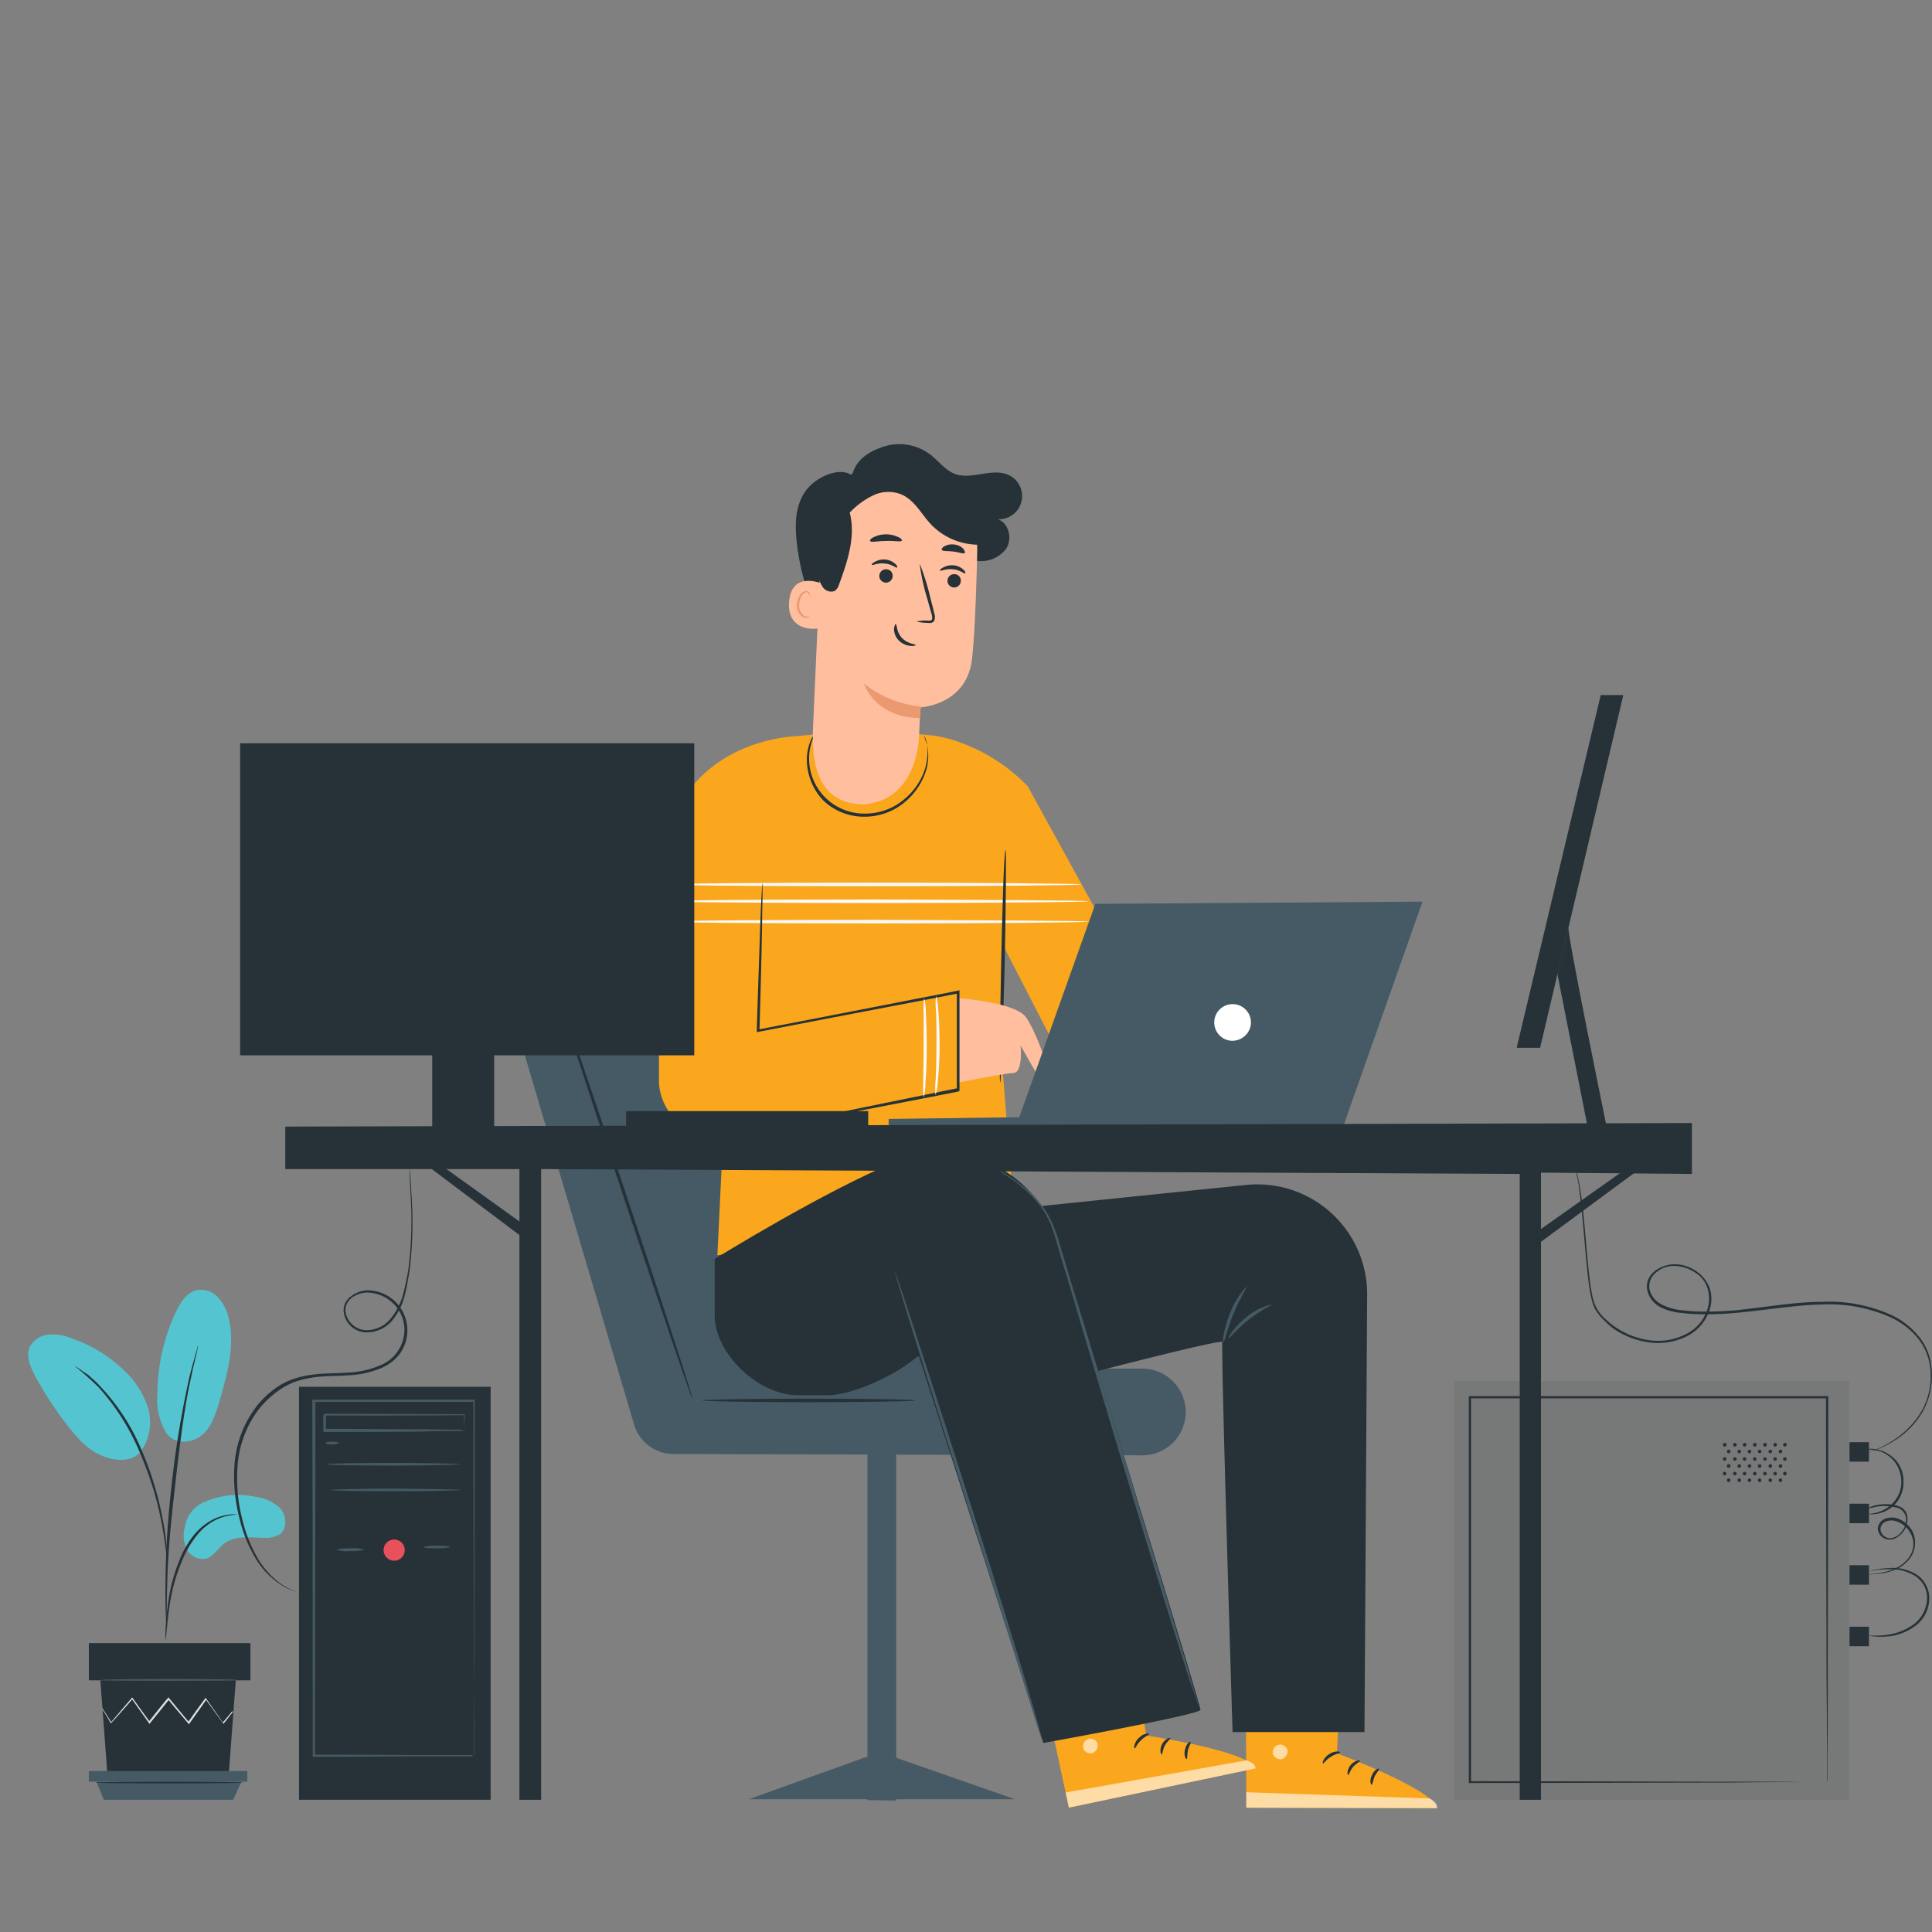 <svg xmlns="http://www.w3.org/2000/svg" xmlns:xlink="http://www.w3.org/1999/xlink" width="337" height="337" viewBox="0 0 337 337">
  <rect x="0" y="0" width="337" height="337" fill="#808080" stroke="none"/>
  <defs>
    <clipPath id="clip-path">
      <rect id="Rectangle_8403" data-name="Rectangle 8403" width="337" height="337" transform="translate(513 1474)" fill="#f3aeae"/>
    </clipPath>
  </defs>
  <g id="Mask_Group_376" data-name="Mask Group 376" transform="translate(-513 -1474)" clip-path="url(#clip-path)">
    <g id="Group_8646" data-name="Group 8646" transform="translate(504.571 1127.991)">
      <g id="Group_8522" data-name="Group 8522" transform="translate(98.524 423.476)">
        <g id="Group_8266" data-name="Group 8266" transform="translate(0 91.454)">
          <g id="Group_8263" data-name="Group 8263">
            <g id="Group_8254" data-name="Group 8254">
              <g id="Group_8253" data-name="Group 8253">
                <g id="Group_8252" data-name="Group 8252">
                  <path id="Path_8242" data-name="Path 8242" d="M128.69,552.8l20.151,68.1a7.182,7.182,0,0,0,6.794,5.1l81.838.232a7.572,7.572,0,0,0,7.566-7.952h0a7.609,7.609,0,0,0-7.566-7.18H206.2L181.113,541.3H137.337A8.937,8.937,0,0,0,128.69,552.8Z" transform="translate(-128.318 -541.299)" fill="#455a64"/>
                </g>
              </g>
            </g>
            <g id="Group_8258" data-name="Group 8258" transform="translate(32.413 75.045)">
              <g id="Group_8257" data-name="Group 8257">
                <g id="Group_8256" data-name="Group 8256">
                  <g id="Group_8255" data-name="Group 8255">
                    <path id="Path_8243" data-name="Path 8243" d="M207.513,638.809c0,.154-8.338.309-18.607.309s-18.607-.154-18.607-.309,8.338-.309,18.607-.309S207.513,638.654,207.513,638.809Z" transform="translate(-170.3 -638.5)" fill="#263238"/>
                  </g>
                </g>
              </g>
            </g>
            <g id="Group_8262" data-name="Group 8262" transform="translate(6.391 2.085)">
              <g id="Group_8261" data-name="Group 8261">
                <g id="Group_8260" data-name="Group 8260">
                  <g id="Group_8259" data-name="Group 8259">
                    <path id="Path_8244" data-name="Path 8244" d="M136.6,544c.154-.077,5.713,16.213,12.43,36.441,6.717,20.151,12.044,36.518,11.89,36.6s-5.713-16.213-12.43-36.441C141.772,560.445,136.445,544.077,136.6,544Z" transform="translate(-136.596 -544)" fill="#263238"/>
                  </g>
                </g>
              </g>
            </g>
          </g>
          <g id="Group_8264" data-name="Group 8264" transform="translate(61.211 84.696)">
            <path id="Path_8245" data-name="Path 8245" d="M212.618,711.452l-5.018-.077V651h5.018Z" transform="translate(-207.6 -651)" fill="#455a64"/>
          </g>
          <g id="Group_8265" data-name="Group 8265" transform="translate(40.52 137.582)">
            <path id="Path_8246" data-name="Path 8246" d="M180.8,726.835h46.4l-21-7.335h-5.018Z" transform="translate(-180.8 -719.5)" fill="#455a64"/>
          </g>
        </g>
        <g id="Group_8315" data-name="Group 8315" transform="translate(24.77 50.459)">
          <g id="Group_8276" data-name="Group 8276" transform="translate(0 0.174)">
            <g id="Group_8275" data-name="Group 8275">
              <g id="Group_8271" data-name="Group 8271" transform="translate(4.015)">
                <g id="Group_8270" data-name="Group 8270">
                  <g id="Group_8269" data-name="Group 8269">
                    <g id="Group_8268" data-name="Group 8268">
                      <g id="Group_8267" data-name="Group 8267">
                        <path id="Path_8247" data-name="Path 8247" d="M165.6,514l7.643,38.371-1.39,28.8L223.5,572.6,221.5,547.432l-.077-20.846,12.662,24.552,9.882-19.07-17.989-32.735h0a31.246,31.246,0,0,0-11.813-7.643,22.209,22.209,0,0,0-7.412-1.39h0a29.553,29.553,0,0,1-17.912,0c-.695.077-1.7.154-3.011.309H185.6a22.79,22.79,0,0,0-19.919,21.463Z" transform="translate(-165.6 -490.3)" fill="#faa71d"/>
                      </g>
                    </g>
                  </g>
                </g>
              </g>
              <g id="Group_8274" data-name="Group 8274" transform="translate(0 0.309)">
                <g id="Group_8273" data-name="Group 8273">
                  <g id="Group_8272" data-name="Group 8272">
                    <path id="Path_8248" data-name="Path 8248" d="M184.643,490.7s-21.232.154-23.857,22.544l-.386,16.445,18.3-.154Z" transform="translate(-160.4 -490.7)" fill="#faa71d"/>
                  </g>
                </g>
              </g>
            </g>
          </g>
          <g id="Group_8280" data-name="Group 8280" transform="translate(0.386 28.972)">
            <g id="Group_8279" data-name="Group 8279">
              <g id="Group_8278" data-name="Group 8278">
                <g id="Group_8277" data-name="Group 8277">
                  <path id="Path_8249" data-name="Path 8249" d="M235.481,527.909c0,.154-16.677.309-37.291.309s-37.291-.154-37.291-.309,16.677-.309,37.291-.309C218.8,527.677,235.481,527.754,235.481,527.909Z" transform="translate(-160.9 -527.6)" fill="#fafafa"/>
                </g>
              </g>
            </g>
          </g>
          <g id="Group_8284" data-name="Group 8284" transform="translate(0.386 32.524)">
            <g id="Group_8283" data-name="Group 8283">
              <g id="Group_8282" data-name="Group 8282">
                <g id="Group_8281" data-name="Group 8281">
                  <path id="Path_8250" data-name="Path 8250" d="M235.481,532.509c0,.154-16.677.309-37.291.309s-37.291-.154-37.291-.309,16.677-.309,37.291-.309C218.8,532.277,235.481,532.354,235.481,532.509Z" transform="translate(-160.9 -532.2)" fill="#fafafa"/>
                </g>
              </g>
            </g>
          </g>
          <g id="Group_8288" data-name="Group 8288" transform="translate(0.386 26.038)">
            <g id="Group_8287" data-name="Group 8287">
              <g id="Group_8286" data-name="Group 8286">
                <g id="Group_8285" data-name="Group 8285">
                  <path id="Path_8251" data-name="Path 8251" d="M234.246,524.109c0,.154-16.445.309-36.673.309s-36.673-.154-36.673-.309,16.445-.309,36.673-.309C217.878,523.8,234.246,523.954,234.246,524.109Z" transform="translate(-160.9 -523.8)" fill="#fafafa"/>
                </g>
              </g>
            </g>
          </g>
          <g id="Group_8292" data-name="Group 8292" transform="translate(59.523 20.325)">
            <g id="Group_8291" data-name="Group 8291">
              <g id="Group_8290" data-name="Group 8290">
                <g id="Group_8289" data-name="Group 8289">
                  <path id="Path_8252" data-name="Path 8252" d="M237.576,557.01c-.154,0-.077-9.11.154-20.305s.54-20.305.772-20.305c.154,0,.077,9.11-.154,20.305C238.04,547.9,237.731,557.01,237.576,557.01Z" transform="translate(-237.496 -516.4)" fill="#263238"/>
                </g>
              </g>
            </g>
          </g>
          <g id="Group_8295" data-name="Group 8295" transform="translate(52.114 46.189)">
            <g id="Group_8294" data-name="Group 8294">
              <g id="Group_8293" data-name="Group 8293">
                <path id="Path_8253" data-name="Path 8253" d="M228.132,549.9s10.037.695,11.813,3.4c1.776,2.625,4.555,10.191,3.551,10.268a2.563,2.563,0,0,1-1.776-.54l-2.779-4.864s.463,4.71-1.235,4.787c-1.621.077-9.805,1.7-9.805,1.7Z" transform="translate(-227.9 -549.9)" fill="#ffbe9d"/>
              </g>
            </g>
          </g>
          <g id="Group_8298" data-name="Group 8298" transform="translate(0.077 34.3)">
            <g id="Group_8297" data-name="Group 8297">
              <g id="Group_8296" data-name="Group 8296">
                <path id="Path_8254" data-name="Path 8254" d="M160.5,535.272v25.864a9.9,9.9,0,0,0,11.89,9.11l40.456-8.338-.077-16.6-34.9,6.717-.463-17.526Z" transform="translate(-160.5 -534.5)" fill="#faa71d"/>
              </g>
            </g>
          </g>
          <g id="Group_8302" data-name="Group 8302" transform="translate(17.14 26.116)">
            <g id="Group_8301" data-name="Group 8301">
              <g id="Group_8300" data-name="Group 8300">
                <g id="Group_8299" data-name="Group 8299">
                  <path id="Path_8255" data-name="Path 8255" d="M188.622,565.746a2.415,2.415,0,0,1,.54-.154c.386-.077.926-.232,1.544-.386,1.39-.309,3.4-.695,5.945-1.235,5.173-1.081,12.43-2.548,21.077-4.324l-.232.232V542.815l.309.309c-2.316.463-4.71.927-7.1,1.39-10.191,1.93-19.765,3.783-27.794,5.327l-.309.077v-.309c.232-7.721.463-14.129.618-18.684.077-2.239.154-3.937.232-5.173,0-.54.077-1,.077-1.39a1.121,1.121,0,0,1,.077-.463v1.853c0,1.235-.077,3.011-.077,5.25-.077,4.555-.232,10.963-.463,18.684l-.309-.232c8.029-1.544,17.6-3.4,27.794-5.4,2.471-.463,4.864-.927,7.1-1.39l.309-.077v17.6l-.232.077c-8.647,1.7-15.9,3.088-21.077,4.092-2.548.463-4.555.849-5.945,1.081-.695.077-1.158.232-1.621.309Z" transform="translate(-182.6 -523.9)" fill="#263238"/>
                </g>
              </g>
            </g>
          </g>
          <g id="Group_8306" data-name="Group 8306" transform="translate(25.871)">
            <g id="Group_8305" data-name="Group 8305">
              <g id="Group_8304" data-name="Group 8304">
                <g id="Group_8303" data-name="Group 8303">
                  <path id="Path_8256" data-name="Path 8256" d="M214.439,490.557a3.248,3.248,0,0,1,.154.386,5.822,5.822,0,0,1,.309,1.158,9.308,9.308,0,0,1-.154,4.324,11.758,11.758,0,0,1-3.474,5.4,10.9,10.9,0,0,1-7.335,2.779,10.194,10.194,0,0,1-7.257-2.934,10.41,10.41,0,0,1-2.7-5.868,8.655,8.655,0,0,1,.54-4.324,4.64,4.64,0,0,1,.54-1.081c.154-.232.232-.386.232-.309a14.946,14.946,0,0,1-.54,1.467,9.6,9.6,0,0,0,9.265,12.507,10.511,10.511,0,0,0,7.026-2.625,11.388,11.388,0,0,0,3.474-5.173,10.617,10.617,0,0,0,.386-4.169C214.516,491.1,214.362,490.557,214.439,490.557Z" transform="translate(-193.909 -490.074)" fill="#263238"/>
                </g>
              </g>
            </g>
          </g>
          <g id="Group_8310" data-name="Group 8310" transform="translate(48.273 45.803)">
            <g id="Group_8309" data-name="Group 8309">
              <g id="Group_8308" data-name="Group 8308">
                <g id="Group_8307" data-name="Group 8307">
                  <path id="Path_8257" data-name="Path 8257" d="M222.983,566.694a11.162,11.162,0,0,1,0-2.548c.077-1.544.154-3.706.154-6.1s0-4.555-.077-6.1a11.163,11.163,0,0,1,0-2.548,10.4,10.4,0,0,1,.386,2.548c.154,1.544.232,3.783.232,6.176s-.154,4.555-.309,6.177A11.066,11.066,0,0,1,222.983,566.694Z" transform="translate(-222.925 -549.4)" fill="#fafafa"/>
                </g>
              </g>
            </g>
          </g>
          <g id="Group_8314" data-name="Group 8314" transform="translate(46.169 46.189)">
            <g id="Group_8313" data-name="Group 8313">
              <g id="Group_8312" data-name="Group 8312">
                <g id="Group_8311" data-name="Group 8311">
                  <path id="Path_8258" data-name="Path 8258" d="M220.277,567.194a13.916,13.916,0,0,1-.077-2.548c0-1.776.077-3.86.077-6.1v-6.1a13.913,13.913,0,0,1,.077-2.548,8.822,8.822,0,0,1,.309,2.548c.077,1.544.154,3.706.154,6.1s-.077,4.555-.232,6.1A8.821,8.821,0,0,1,220.277,567.194Z" transform="translate(-220.2 -549.9)" fill="#fafafa"/>
                </g>
              </g>
            </g>
          </g>
        </g>
        <g id="Group_8361" data-name="Group 8361" transform="translate(127.222 211.144)">
          <g id="Group_8355" data-name="Group 8355">
            <g id="Group_8343" data-name="Group 8343">
              <path id="Path_8268" data-name="Path 8268" d="M309.7,698.277,309,715.417s17.14,6.408,17.371,9.573l-33.2-.077L293.1,698.2Z" transform="translate(-293.1 -698.2)" fill="#faa71d"/>
            </g>
            <g id="Group_8345" data-name="Group 8345" transform="translate(4.68 15.698)" opacity="0.6">
              <g id="Group_8344" data-name="Group 8344">
                <path id="Path_8269" data-name="Path 8269" d="M300.118,718.585a1.369,1.369,0,0,0-.926,1.544,1.325,1.325,0,0,0,1.544.926,1.435,1.435,0,0,0,1-1.621c-.232-.618-1.081-1.158-1.7-.772" transform="translate(-299.161 -718.532)" fill="#fff"/>
              </g>
            </g>
            <g id="Group_8346" data-name="Group 8346" transform="translate(0.077 24.011)" opacity="0.6">
              <path id="Path_8270" data-name="Path 8270" d="M293.2,732v-2.7l31.963,1.081s1.467.618,1.313,1.7Z" transform="translate(-293.2 -729.3)" fill="#fff"/>
            </g>
            <g id="Group_8348" data-name="Group 8348" transform="translate(13.39 16.898)">
              <g id="Group_8347" data-name="Group 8347">
                <path id="Path_8271" data-name="Path 8271" d="M313.5,720.251c0,.154-.849.232-1.621.772-.849.463-1.235,1.235-1.39,1.158-.154,0,.077-1,1.081-1.621C312.572,719.865,313.575,720.1,313.5,720.251Z" transform="translate(-310.443 -720.087)" fill="#263238"/>
              </g>
            </g>
            <g id="Group_8350" data-name="Group 8350" transform="translate(17.73 18.464)">
              <g id="Group_8349" data-name="Group 8349">
                <path id="Path_8272" data-name="Path 8272" d="M318.254,722.181c0,.154-.695.463-1.235,1.081-.54.695-.695,1.39-.849,1.39s-.232-.927.463-1.776C317.327,722.1,318.254,722.026,318.254,722.181Z" transform="translate(-316.065 -722.115)" fill="#263238"/>
              </g>
            </g>
            <g id="Group_8352" data-name="Group 8352" transform="translate(21.73 19.881)">
              <g id="Group_8351" data-name="Group 8351">
                <path id="Path_8273" data-name="Path 8273" d="M321.442,726.768c-.154,0-.386-.772.077-1.7.386-.926,1.158-1.235,1.235-1.081s-.386.618-.772,1.313C321.674,726.073,321.6,726.768,321.442,726.768Z" transform="translate(-321.246 -723.951)" fill="#263238"/>
              </g>
            </g>
            <g id="Group_8354" data-name="Group 8354" transform="translate(12.81 12.577)">
              <g id="Group_8353" data-name="Group 8353">
                <path id="Path_8274" data-name="Path 8274" d="M313.1,715.038c-.077.154-.849-.077-1.7,0-.926.077-1.621.309-1.7.232-.077-.154.618-.695,1.7-.772A1.972,1.972,0,0,1,313.1,715.038Z" transform="translate(-309.692 -714.49)" fill="#263238"/>
              </g>
            </g>
          </g>
          <g id="Group_8356" data-name="Group 8356" transform="translate(0 3.474)" opacity="0.3">
            <path id="Path_8275" data-name="Path 8275" d="M309.545,702.7l-.077,3.088-16.368-.232v-2.7Z" transform="translate(-293.1 -702.7)"/>
          </g>
          <g id="Group_8358" data-name="Group 8358" transform="translate(11.231 6.948)">
            <g id="Group_8357" data-name="Group 8357">
              <path id="Path_8276" data-name="Path 8276" d="M312.706,709.9c0,.077-.618.154-1.7,0a6.486,6.486,0,0,1-1.776-.54,5.763,5.763,0,0,1-.926-.54,2.048,2.048,0,0,1-.463-.386c-.154-.154-.309-.618-.077-.849a.921.921,0,0,1,.695-.386c.232,0,.463.077.618.077a3.88,3.88,0,0,1,1,.386,8.927,8.927,0,0,1,1.544,1,3.133,3.133,0,0,1,1,1.39c-.077.077-.463-.463-1.235-1.081a6.66,6.66,0,0,0-1.467-.849,4.353,4.353,0,0,0-.927-.309c-.386-.077-.618-.077-.772.077v.154c.077.077.232.154.386.309a8.141,8.141,0,0,1,.849.54,8.584,8.584,0,0,0,1.621.618C312.011,709.825,312.706,709.825,312.706,709.9Z" transform="translate(-307.647 -707.2)" fill="#263238"/>
            </g>
          </g>
          <g id="Group_8360" data-name="Group 8360" transform="translate(15.596 4.555)">
            <g id="Group_8359" data-name="Group 8359">
              <path id="Path_8277" data-name="Path 8277" d="M313.763,709.427c-.077,0-.386-.54-.463-1.621a5.527,5.527,0,0,1,.232-1.853,2.925,2.925,0,0,1,.463-1c.232-.309.463-.772,1.081-.849a.782.782,0,0,1,.695.463,1.818,1.818,0,0,1,.154.618,2.924,2.924,0,0,1,0,1.158,3.429,3.429,0,0,1-.695,1.7c-.618.849-1.312,1.081-1.312,1-.077-.077.54-.386,1-1.235a4.034,4.034,0,0,0,.54-1.544v-.926c-.077-.386-.154-.618-.309-.618a.979.979,0,0,0-.618.54,4.719,4.719,0,0,0-.386.926,4.669,4.669,0,0,0-.309,1.7C313.686,708.81,313.84,709.427,313.763,709.427Z" transform="translate(-313.3 -704.1)" fill="#263238"/>
            </g>
          </g>
        </g>
        <g id="Group_8653" data-name="Group 8653" transform="matrix(0.978, -0.208, 0.208, 0.978, 90.723, 211.73)">
          <g id="Group_8355-2" data-name="Group 8355">
            <g id="Group_8343-2" data-name="Group 8343">
              <path id="Path_8268-2" data-name="Path 8268" d="M309.7,698.277,309,715.417s17.14,6.408,17.371,9.573l-33.2-.077L293.1,698.2Z" transform="translate(-293.1 -698.2)" fill="#faa71d"/>
            </g>
            <g id="Group_8345-2" data-name="Group 8345" transform="translate(4.68 15.698)" opacity="0.6">
              <g id="Group_8344-2" data-name="Group 8344">
                <path id="Path_8269-2" data-name="Path 8269" d="M300.118,718.585a1.369,1.369,0,0,0-.926,1.544,1.325,1.325,0,0,0,1.544.926,1.435,1.435,0,0,0,1-1.621c-.232-.618-1.081-1.158-1.7-.772" transform="translate(-299.161 -718.532)" fill="#fff"/>
              </g>
            </g>
            <g id="Group_8346-2" data-name="Group 8346" transform="translate(0.077 24.011)" opacity="0.6">
              <path id="Path_8270-2" data-name="Path 8270" d="M293.2,732v-2.7l31.963,1.081s1.467.618,1.313,1.7Z" transform="translate(-293.2 -729.3)" fill="#fff"/>
            </g>
            <g id="Group_8348-2" data-name="Group 8348" transform="translate(13.39 16.898)">
              <g id="Group_8347-2" data-name="Group 8347">
                <path id="Path_8271-2" data-name="Path 8271" d="M313.5,720.251c0,.154-.849.232-1.621.772-.849.463-1.235,1.235-1.39,1.158-.154,0,.077-1,1.081-1.621C312.572,719.865,313.575,720.1,313.5,720.251Z" transform="translate(-310.443 -720.087)" fill="#263238"/>
              </g>
            </g>
            <g id="Group_8350-2" data-name="Group 8350" transform="translate(17.73 18.464)">
              <g id="Group_8349-2" data-name="Group 8349">
                <path id="Path_8272-2" data-name="Path 8272" d="M318.254,722.181c0,.154-.695.463-1.235,1.081-.54.695-.695,1.39-.849,1.39s-.232-.927.463-1.776C317.327,722.1,318.254,722.026,318.254,722.181Z" transform="translate(-316.065 -722.115)" fill="#263238"/>
              </g>
            </g>
            <g id="Group_8352-2" data-name="Group 8352" transform="translate(21.73 19.881)">
              <g id="Group_8351-2" data-name="Group 8351">
                <path id="Path_8273-2" data-name="Path 8273" d="M321.442,726.768c-.154,0-.386-.772.077-1.7.386-.926,1.158-1.235,1.235-1.081s-.386.618-.772,1.313C321.674,726.073,321.6,726.768,321.442,726.768Z" transform="translate(-321.246 -723.951)" fill="#263238"/>
              </g>
            </g>
            <g id="Group_8354-2" data-name="Group 8354" transform="translate(12.81 12.577)">
              <g id="Group_8353-2" data-name="Group 8353">
                <path id="Path_8274-2" data-name="Path 8274" d="M313.1,715.038c-.077.154-.849-.077-1.7,0-.926.077-1.621.309-1.7.232-.077-.154.618-.695,1.7-.772A1.972,1.972,0,0,1,313.1,715.038Z" transform="translate(-309.692 -714.49)" fill="#263238"/>
              </g>
            </g>
          </g>
          <g id="Group_8356-2" data-name="Group 8356" transform="translate(0 3.474)" opacity="0.3">
            <path id="Path_8275-2" data-name="Path 8275" d="M309.545,702.7l-.077,3.088-16.368-.232v-2.7Z" transform="translate(-293.1 -702.7)"/>
          </g>
          <g id="Group_8358-2" data-name="Group 8358" transform="translate(11.231 6.948)">
            <g id="Group_8357-2" data-name="Group 8357">
              <path id="Path_8276-2" data-name="Path 8276" d="M312.706,709.9c0,.077-.618.154-1.7,0a6.486,6.486,0,0,1-1.776-.54,5.763,5.763,0,0,1-.926-.54,2.048,2.048,0,0,1-.463-.386c-.154-.154-.309-.618-.077-.849a.921.921,0,0,1,.695-.386c.232,0,.463.077.618.077a3.88,3.88,0,0,1,1,.386,8.927,8.927,0,0,1,1.544,1,3.133,3.133,0,0,1,1,1.39c-.077.077-.463-.463-1.235-1.081a6.66,6.66,0,0,0-1.467-.849,4.353,4.353,0,0,0-.927-.309c-.386-.077-.618-.077-.772.077v.154c.077.077.232.154.386.309a8.141,8.141,0,0,1,.849.54,8.584,8.584,0,0,0,1.621.618C312.011,709.825,312.706,709.825,312.706,709.9Z" transform="translate(-307.647 -707.2)" fill="#263238"/>
            </g>
          </g>
          <g id="Group_8360-2" data-name="Group 8360" transform="translate(15.596 4.555)">
            <g id="Group_8359-2" data-name="Group 8359">
              <path id="Path_8277-2" data-name="Path 8277" d="M313.763,709.427c-.077,0-.386-.54-.463-1.621a5.527,5.527,0,0,1,.232-1.853,2.925,2.925,0,0,1,.463-1c.232-.309.463-.772,1.081-.849a.782.782,0,0,1,.695.463,1.818,1.818,0,0,1,.154.618,2.924,2.924,0,0,1,0,1.158,3.429,3.429,0,0,1-.695,1.7c-.618.849-1.312,1.081-1.312,1-.077-.077.54-.386,1-1.235a4.034,4.034,0,0,0,.54-1.544v-.926c-.077-.386-.154-.618-.309-.618a.979.979,0,0,0-.618.54,4.719,4.719,0,0,0-.386.926,4.669,4.669,0,0,0-.309,1.7C313.686,708.81,313.84,709.427,313.763,709.427Z" transform="translate(-313.3 -704.1)" fill="#263238"/>
            </g>
          </g>
        </g>
        <g id="Group_8385" data-name="Group 8385" transform="translate(34.575 123.57)">
          <g id="Group_8384" data-name="Group 8384">
            <g id="Group_8364" data-name="Group 8364" transform="translate(47.018 5.545)">
              <g id="Group_8363" data-name="Group 8363">
                <g id="Group_8362" data-name="Group 8362">
                  <path id="Path_8278" data-name="Path 8278" d="M279.629,592.067c-19.61,2.007-45.629,4.71-45.629,4.71l3.551,31.963s38.217-10.114,37.985-9.265c-.309.849,1.776,68.018,1.776,68.018H300.32l.463-76.048A19.16,19.16,0,0,0,279.629,592.067Z" transform="translate(-234 -591.953)" fill="#263238"/>
                </g>
              </g>
            </g>
            <g id="Group_8367" data-name="Group 8367">
              <g id="Group_8366" data-name="Group 8366">
                <g id="Group_8365" data-name="Group 8365">
                  <path id="Path_8279" data-name="Path 8279" d="M173.1,603.323v9.882c0,6.717,7.721,13.9,14.438,13.9h5.25c4.092,0,10.577-3.011,13.9-5.4l2.007-1.467,21.733,67.525s27.408-4.941,27.408-5.79S241.5,627.874,232.935,600c-3.474-11.349-15.673-17.989-26.945-14.129l-1.158.463C192.556,591.279,173.1,603.323,173.1,603.323Z" transform="translate(-173.1 -584.771)" fill="#263238"/>
                </g>
              </g>
            </g>
            <g id="Group_8371" data-name="Group 8371" transform="translate(46.941 1.49)">
              <g id="Group_8370" data-name="Group 8370">
                <g id="Group_8369" data-name="Group 8369">
                  <g id="Group_8368" data-name="Group 8368">
                    <path id="Path_8280" data-name="Path 8280" d="M271.666,682.256h0a10.76,10.76,0,0,0-.463-1c-.232-.695-.618-1.7-1.081-3.088-.927-2.7.065.334-1.479-4.53-3.088-9.651-7.18-23.085-11.658-37.908-2.239-7.412-4.324-14.515-6.254-20.923-.926-3.243-1.853-6.254-2.7-9.11-.463-1.467-.849-2.779-1.235-4.169-.386-1.312-.772-2.625-1.235-3.783a15.509,15.509,0,0,0-3.86-5.482,25.619,25.619,0,0,0-4.092-3.165c-1.158-.772-2.085-1.39-2.779-1.776a2.7,2.7,0,0,1-.695-.463.955.955,0,0,1-.232-.154s.077,0,.232.154a7.121,7.121,0,0,1,.772.386c.695.386,1.621.926,2.779,1.7a35.628,35.628,0,0,1,4.169,3.088,16.4,16.4,0,0,1,4.015,5.559,27.235,27.235,0,0,1,1.313,3.783c.386,1.313.849,2.7,1.235,4.092.849,2.857,1.776,5.945,2.779,9.11,1.93,6.408,4.092,13.511,6.331,20.923,4.478,14.824,8.493,28.18,11.426,37.985,1.467,4.787.475,1.828,1.325,4.607.386,1.312.772,2.393,1,3.088.077.309.154.618.232.849C271.666,682.179,271.666,682.256,271.666,682.256Z" transform="translate(-233.9 -586.7)" fill="#455a64"/>
                  </g>
                </g>
              </g>
            </g>
            <g id="Group_8375" data-name="Group 8375" transform="translate(88.667 23.414)">
              <g id="Group_8374" data-name="Group 8374">
                <g id="Group_8373" data-name="Group 8373">
                  <g id="Group_8372" data-name="Group 8372">
                    <path id="Path_8281" data-name="Path 8281" d="M292,615.1c.154.077-1.158,2.084-2.239,4.71s-1.544,4.941-1.776,4.941c-.154,0,.077-2.393,1.235-5.173A14.114,14.114,0,0,1,292,615.1Z" transform="translate(-287.945 -615.097)" fill="#455a64"/>
                  </g>
                </g>
              </g>
            </g>
            <g id="Group_8379" data-name="Group 8379" transform="translate(89.622 26.483)">
              <g id="Group_8378" data-name="Group 8378">
                <g id="Group_8377" data-name="Group 8377">
                  <g id="Group_8376" data-name="Group 8376">
                    <path id="Path_8282" data-name="Path 8282" d="M296.685,619.094c.077.154-1.93,1-3.937,2.625-2.085,1.621-3.4,3.32-3.552,3.243s1-2.007,3.165-3.706A10.454,10.454,0,0,1,296.685,619.094Z" transform="translate(-289.182 -619.073)" fill="#455a64"/>
                  </g>
                </g>
              </g>
            </g>
            <g id="Group_8383" data-name="Group 8383" transform="translate(31.42 20.791)">
              <g id="Group_8382" data-name="Group 8382">
                <g id="Group_8381" data-name="Group 8381">
                  <g id="Group_8380" data-name="Group 8380">
                    <path id="Path_8283" data-name="Path 8283" d="M239.482,693.365c-.154.077-3.988-12.566-11.786-37.117C219.821,631.7,213.645,611.7,213.8,611.7c.154-.077,6.64,19.842,14.438,44.393S239.637,693.288,239.482,693.365Z" transform="translate(-213.796 -611.7)" fill="#455a64"/>
                  </g>
                </g>
              </g>
            </g>
          </g>
        </g>
        <g id="Group_8389" data-name="Group 8389" transform="translate(64.917 79.806)">
          <g id="Group_8387" data-name="Group 8387">
            <g id="Group_8386" data-name="Group 8386">
              <path id="Path_8284" data-name="Path 8284" d="M212.4,564.81l78.519.772L305.51,524.2l-57.055.386L235.176,561.8l-22.776.309Z" transform="translate(-212.4 -524.2)" fill="#455a64"/>
            </g>
          </g>
          <g id="Group_8388" data-name="Group 8388" transform="translate(56.794 17.882)">
            <path id="Path_8285" data-name="Path 8285" d="M288.694,553.722a3.2,3.2,0,1,1,3.629-2.7A3.253,3.253,0,0,1,288.694,553.722Z" transform="translate(-285.962 -547.362)" fill="#fff"/>
          </g>
        </g>
        <g id="Group_8521" data-name="Group 8521" transform="translate(47.526)">
          <g id="Group_8391" data-name="Group 8391" transform="translate(1.19)">
            <g id="Group_8390" data-name="Group 8390">
              <path id="Path_8286" data-name="Path 8286" d="M201.209,430.186c.772-2.779,2.779-4.092,5.482-5.018a8.934,8.934,0,0,1,8.107,1.313c1.544,1.158,2.7,2.857,4.478,3.474,2.934,1,6.408-1.158,9.265.154a4.048,4.048,0,0,1-1.853,7.721c1.93.695,2.548,3.474,1.39,5.173a5.471,5.471,0,0,1-5.482,2.007A11.535,11.535,0,0,1,217.268,442c-1.544-1.39-2.934-2.934-4.555-4.169A9.119,9.119,0,0,0,207,435.745c-2.779.154-5.173,2.239-6.408,4.71a20.6,20.6,0,0,0-1.7,8.107,36.654,36.654,0,0,1-1,8.261c-.077.309-.232.695-.54.772-.463.154-.849-.309-1.081-.772a40.63,40.63,0,0,1-4.71-15.21c-.309-3.088-.232-6.022,1.467-8.57,1.776-2.625,6.1-4.478,8.184-2.857" transform="translate(-191.417 -424.718)" fill="#263238"/>
            </g>
          </g>
          <g id="Group_8498" data-name="Group 8498" transform="translate(4.153 3.753)">
            <g id="Group_8497" data-name="Group 8497">
              <g id="Group_8496" data-name="Group 8496">
                <g id="Group_8412" data-name="Group 8412">
                  <g id="Group_8411" data-name="Group 8411">
                    <g id="Group_8410" data-name="Group 8410">
                      <g id="Group_8400" data-name="Group 8400">
                        <g id="Group_8399" data-name="Group 8399">
                          <g id="Group_8398" data-name="Group 8398">
                            <g id="Group_8397" data-name="Group 8397">
                              <g id="Group_8396" data-name="Group 8396">
                                <g id="Group_8395" data-name="Group 8395">
                                  <g id="Group_8394" data-name="Group 8394">
                                    <g id="Group_8393" data-name="Group 8393">
                                      <g id="Group_8392" data-name="Group 8392">
                                        <path id="Path_8287" data-name="Path 8287" d="M196.679,444.187l-1.39,31.268c-.232,5.327.463,13.2,8.879,13.2h0c7.335-.54,9.5-7.412,9.651-12.353.077-2.316.232-4.324.232-4.555,0,0,7.952-.386,8.956-8.261.463-3.783.772-11.658.926-18.838a14.669,14.669,0,0,0-13.125-14.978l-.772-.077C201.775,429.209,196.911,436,196.679,444.187Z" transform="translate(-195.255 -429.58)" fill="#ffbe9d"/>
                                      </g>
                                    </g>
                                  </g>
                                </g>
                              </g>
                            </g>
                          </g>
                        </g>
                      </g>
                      <g id="Group_8409" data-name="Group 8409" transform="translate(8.914 38.001)">
                        <g id="Group_8408" data-name="Group 8408">
                          <g id="Group_8407" data-name="Group 8407">
                            <g id="Group_8406" data-name="Group 8406">
                              <g id="Group_8405" data-name="Group 8405">
                                <g id="Group_8404" data-name="Group 8404">
                                  <g id="Group_8403" data-name="Group 8403">
                                    <g id="Group_8402" data-name="Group 8402">
                                      <g id="Group_8401" data-name="Group 8401">
                                        <path id="Path_8288" data-name="Path 8288" d="M216.76,482.815a18.712,18.712,0,0,1-9.96-4.015s1.853,5.945,9.728,6.022Z" transform="translate(-206.8 -478.8)" fill="#eb996e"/>
                                      </g>
                                    </g>
                                  </g>
                                </g>
                              </g>
                            </g>
                          </g>
                        </g>
                      </g>
                    </g>
                  </g>
                </g>
                <g id="Group_8495" data-name="Group 8495" transform="translate(9.98 11.983)">
                  <g id="Group_8494" data-name="Group 8494">
                    <g id="Group_8475" data-name="Group 8475" transform="translate(0.304 4.386)">
                      <g id="Group_8474" data-name="Group 8474">
                        <g id="Group_8473" data-name="Group 8473">
                          <g id="Group_8432" data-name="Group 8432" transform="translate(11.89 1.004)">
                            <g id="Group_8421" data-name="Group 8421" transform="translate(1.331 1.551)">
                              <g id="Group_8420" data-name="Group 8420">
                                <g id="Group_8419" data-name="Group 8419">
                                  <g id="Group_8418" data-name="Group 8418">
                                    <g id="Group_8417" data-name="Group 8417">
                                      <g id="Group_8416" data-name="Group 8416">
                                        <g id="Group_8415" data-name="Group 8415">
                                          <g id="Group_8414" data-name="Group 8414">
                                            <g id="Group_8413" data-name="Group 8413">
                                              <path id="Path_8289" data-name="Path 8289" d="M228.016,455.256a1.163,1.163,0,1,1-1.081-1.158A1.11,1.11,0,0,1,228.016,455.256Z" transform="translate(-225.7 -454.089)" fill="#263238"/>
                                            </g>
                                          </g>
                                        </g>
                                      </g>
                                    </g>
                                  </g>
                                </g>
                              </g>
                            </g>
                            <g id="Group_8431" data-name="Group 8431">
                              <g id="Group_8430" data-name="Group 8430">
                                <g id="Group_8429" data-name="Group 8429">
                                  <g id="Group_8428" data-name="Group 8428">
                                    <g id="Group_8427" data-name="Group 8427">
                                      <g id="Group_8426" data-name="Group 8426">
                                        <g id="Group_8425" data-name="Group 8425">
                                          <g id="Group_8424" data-name="Group 8424">
                                            <g id="Group_8423" data-name="Group 8423">
                                              <g id="Group_8422" data-name="Group 8422">
                                                <path id="Path_8290" data-name="Path 8290" d="M228.4,453.485c-.154.154-.926-.618-2.162-.695-1.235-.154-2.162.386-2.239.232-.077-.077.077-.309.54-.54a3.159,3.159,0,0,1,1.853-.386,2.911,2.911,0,0,1,1.7.772C228.4,453.176,228.472,453.408,228.4,453.485Z" transform="translate(-223.975 -452.08)" fill="#263238"/>
                                              </g>
                                            </g>
                                          </g>
                                        </g>
                                      </g>
                                    </g>
                                  </g>
                                </g>
                              </g>
                            </g>
                          </g>
                          <g id="Group_8452" data-name="Group 8452">
                            <g id="Group_8441" data-name="Group 8441" transform="translate(1.331 1.705)">
                              <g id="Group_8440" data-name="Group 8440">
                                <g id="Group_8439" data-name="Group 8439">
                                  <g id="Group_8438" data-name="Group 8438">
                                    <g id="Group_8437" data-name="Group 8437">
                                      <g id="Group_8436" data-name="Group 8436">
                                        <g id="Group_8435" data-name="Group 8435">
                                          <g id="Group_8434" data-name="Group 8434">
                                            <g id="Group_8433" data-name="Group 8433">
                                              <path id="Path_8291" data-name="Path 8291" d="M212.616,454.156A1.163,1.163,0,1,1,211.535,453,1.11,1.11,0,0,1,212.616,454.156Z" transform="translate(-210.3 -452.989)" fill="#263238"/>
                                            </g>
                                          </g>
                                        </g>
                                      </g>
                                    </g>
                                  </g>
                                </g>
                              </g>
                            </g>
                            <g id="Group_8451" data-name="Group 8451">
                              <g id="Group_8450" data-name="Group 8450">
                                <g id="Group_8449" data-name="Group 8449">
                                  <g id="Group_8448" data-name="Group 8448">
                                    <g id="Group_8447" data-name="Group 8447">
                                      <g id="Group_8446" data-name="Group 8446">
                                        <g id="Group_8445" data-name="Group 8445">
                                          <g id="Group_8444" data-name="Group 8444">
                                            <g id="Group_8443" data-name="Group 8443">
                                              <g id="Group_8442" data-name="Group 8442">
                                                <path id="Path_8292" data-name="Path 8292" d="M213,452.185c-.154.154-.926-.618-2.162-.695-1.235-.154-2.162.386-2.239.232-.077-.077.077-.309.54-.54a3.158,3.158,0,0,1,1.853-.386,2.911,2.911,0,0,1,1.7.772C213,451.8,213.072,452.108,213,452.185Z" transform="translate(-208.575 -450.78)" fill="#263238"/>
                                              </g>
                                            </g>
                                          </g>
                                        </g>
                                      </g>
                                    </g>
                                  </g>
                                </g>
                              </g>
                            </g>
                          </g>
                          <g id="Group_8462" data-name="Group 8462" transform="translate(7.817 0.71)">
                            <g id="Group_8461" data-name="Group 8461">
                              <g id="Group_8460" data-name="Group 8460">
                                <g id="Group_8459" data-name="Group 8459">
                                  <g id="Group_8458" data-name="Group 8458">
                                    <g id="Group_8457" data-name="Group 8457">
                                      <g id="Group_8456" data-name="Group 8456">
                                        <g id="Group_8455" data-name="Group 8455">
                                          <g id="Group_8454" data-name="Group 8454">
                                            <g id="Group_8453" data-name="Group 8453">
                                              <path id="Path_8293" data-name="Path 8293" d="M218.7,461.814a6.277,6.277,0,0,1,2.007-.154c.309,0,.618,0,.695-.232a2.033,2.033,0,0,0-.077-.926c-.232-.772-.463-1.621-.695-2.471a37.211,37.211,0,0,1-1.39-6.331,41.618,41.618,0,0,1,1.93,6.254c.232.849.463,1.7.618,2.471a1.7,1.7,0,0,1,0,1.235.67.67,0,0,1-.54.386,1.261,1.261,0,0,1-.54,0A7.657,7.657,0,0,1,218.7,461.814Z" transform="translate(-218.7 -451.7)" fill="#263238"/>
                                            </g>
                                          </g>
                                        </g>
                                      </g>
                                    </g>
                                  </g>
                                </g>
                              </g>
                            </g>
                          </g>
                          <g id="Group_8472" data-name="Group 8472" transform="translate(3.879 11.276)">
                            <g id="Group_8471" data-name="Group 8471">
                              <g id="Group_8470" data-name="Group 8470">
                                <g id="Group_8469" data-name="Group 8469">
                                  <g id="Group_8468" data-name="Group 8468">
                                    <g id="Group_8467" data-name="Group 8467">
                                      <g id="Group_8466" data-name="Group 8466">
                                        <g id="Group_8465" data-name="Group 8465">
                                          <g id="Group_8464" data-name="Group 8464">
                                            <g id="Group_8463" data-name="Group 8463">
                                              <path id="Path_8294" data-name="Path 8294" d="M213.909,465.4c.232,0,.077,1.313,1.081,2.393s2.471,1.081,2.393,1.235c0,.077-.309.232-.926.154a3.394,3.394,0,0,1-2.007-.927,3.009,3.009,0,0,1-.849-2.007C213.677,465.628,213.832,465.319,213.909,465.4Z" transform="translate(-213.6 -465.385)" fill="#263238"/>
                                            </g>
                                          </g>
                                        </g>
                                      </g>
                                    </g>
                                  </g>
                                </g>
                              </g>
                            </g>
                          </g>
                        </g>
                      </g>
                    </g>
                    <g id="Group_8484" data-name="Group 8484">
                      <g id="Group_8483" data-name="Group 8483">
                        <g id="Group_8482" data-name="Group 8482">
                          <g id="Group_8481" data-name="Group 8481">
                            <g id="Group_8480" data-name="Group 8480">
                              <g id="Group_8479" data-name="Group 8479">
                                <g id="Group_8478" data-name="Group 8478">
                                  <g id="Group_8477" data-name="Group 8477">
                                    <g id="Group_8476" data-name="Group 8476">
                                      <path id="Path_8295" data-name="Path 8295" d="M213.755,446.181c-.154.309-1.312,0-2.779.077-1.467,0-2.625.309-2.779,0-.077-.154.154-.463.695-.695a4.922,4.922,0,0,1,4.169,0C213.523,445.718,213.755,446.026,213.755,446.181Z" transform="translate(-208.181 -445.1)" fill="#263238"/>
                                    </g>
                                  </g>
                                </g>
                              </g>
                            </g>
                          </g>
                        </g>
                      </g>
                    </g>
                    <g id="Group_8493" data-name="Group 8493" transform="translate(12.503 1.756)">
                      <g id="Group_8492" data-name="Group 8492">
                        <g id="Group_8491" data-name="Group 8491">
                          <g id="Group_8490" data-name="Group 8490">
                            <g id="Group_8489" data-name="Group 8489">
                              <g id="Group_8488" data-name="Group 8488">
                                <g id="Group_8487" data-name="Group 8487">
                                  <g id="Group_8486" data-name="Group 8486">
                                    <g id="Group_8485" data-name="Group 8485">
                                      <path id="Path_8296" data-name="Path 8296" d="M228.409,448.861c-.232.232-1.081-.154-2.007-.232-1-.154-1.853,0-2.007-.309-.077-.154.077-.386.463-.618a2.8,2.8,0,0,1,1.7-.309,2.623,2.623,0,0,1,1.544.695C228.409,448.475,228.486,448.784,228.409,448.861Z" transform="translate(-224.375 -447.374)" fill="#263238"/>
                                    </g>
                                  </g>
                                </g>
                              </g>
                            </g>
                          </g>
                        </g>
                      </g>
                    </g>
                  </g>
                </g>
              </g>
            </g>
          </g>
          <g id="Group_8518" data-name="Group 8518" transform="translate(0 23.847)">
            <g id="Group_8507" data-name="Group 8507">
              <g id="Group_8506" data-name="Group 8506">
                <g id="Group_8505" data-name="Group 8505">
                  <g id="Group_8504" data-name="Group 8504">
                    <g id="Group_8503" data-name="Group 8503">
                      <g id="Group_8502" data-name="Group 8502">
                        <g id="Group_8501" data-name="Group 8501">
                          <g id="Group_8500" data-name="Group 8500">
                            <g id="Group_8499" data-name="Group 8499">
                              <path id="Path_8297" data-name="Path 8297" d="M195.53,456.065c-.154-.077-5.25-2.162-5.636,3.243s5.1,4.71,5.1,4.555C194.99,463.631,195.53,456.065,195.53,456.065Z" transform="translate(-189.875 -455.606)" fill="#ffbe9d"/>
                            </g>
                          </g>
                        </g>
                      </g>
                    </g>
                  </g>
                </g>
              </g>
            </g>
            <g id="Group_8517" data-name="Group 8517" transform="translate(1.402 1.771)">
              <g id="Group_8516" data-name="Group 8516">
                <g id="Group_8515" data-name="Group 8515">
                  <g id="Group_8514" data-name="Group 8514">
                    <g id="Group_8513" data-name="Group 8513">
                      <g id="Group_8512" data-name="Group 8512">
                        <g id="Group_8511" data-name="Group 8511">
                          <g id="Group_8510" data-name="Group 8510">
                            <g id="Group_8509" data-name="Group 8509">
                              <g id="Group_8508" data-name="Group 8508">
                                <path id="Path_8298" data-name="Path 8298" d="M193.937,462.146a.955.955,0,0,1-.232.154,1.065,1.065,0,0,1-.695,0,2.238,2.238,0,0,1-.926-2.162,2.6,2.6,0,0,1,.386-1.312,1.318,1.318,0,0,1,.772-.695.465.465,0,0,1,.54.309c.077.154,0,.232.077.309,0,0,.154-.077.077-.309a1.3,1.3,0,0,0-.154-.386,1.116,1.116,0,0,0-.54-.154,1.528,1.528,0,0,0-1.081.772,4.1,4.1,0,0,0-.463,1.467,2.386,2.386,0,0,0,1.158,2.393.981.981,0,0,0,.849-.077A2.284,2.284,0,0,1,193.937,462.146Z" transform="translate(-191.69 -457.9)" fill="#eb996e"/>
                              </g>
                            </g>
                          </g>
                        </g>
                      </g>
                    </g>
                  </g>
                </g>
              </g>
            </g>
          </g>
          <g id="Group_8520" data-name="Group 8520" transform="translate(4.724 2.572)">
            <g id="Group_8519" data-name="Group 8519">
              <path id="Path_8299" data-name="Path 8299" d="M225.954,442.912a11.531,11.531,0,0,1-9.805-3.32c-1.776-1.853-2.934-4.324-5.25-5.327a6.125,6.125,0,0,0-4.941.154,14.028,14.028,0,0,0-4.092,3.011c1.081,4.169-.386,8.493-1.853,12.507a2.069,2.069,0,0,1-.772,1.158,1.76,1.76,0,0,1-2.085-.695,6.664,6.664,0,0,1-1.081-3.629,20.884,20.884,0,0,1,1-8.724,15.476,15.476,0,0,1,4.941-7.18,14.282,14.282,0,0,1,10.423-2.7,17.263,17.263,0,0,1,9.728,4.71,9.64,9.64,0,0,1,2.857,4.169" transform="translate(-195.993 -428.05)" fill="#263238"/>
            </g>
          </g>
        </g>
      </g>
      <g id="Group_8556" data-name="Group 8556" transform="translate(13.352 570.971)">
        <g id="Group_8538" data-name="Group 8538" transform="translate(0 0)">
          <g id="Group_8524" data-name="Group 8524" transform="translate(27.131 35.825)">
            <g id="Group_8523" data-name="Group 8523">
              <path id="Path_8300" data-name="Path 8300" d="M38.33,661.9a14.556,14.556,0,0,1,9.033-1.081,7.95,7.95,0,0,1,4.478,2.007c1.081,1.235,1.313,3.4.077,4.478a4.521,4.521,0,0,1-2.857.695c-2.393,0-5.018-.463-6.949,1-1.081.849-1.853,2.162-3.088,2.625a3.1,3.1,0,0,1-3.4-1.544,5.174,5.174,0,0,1-.386-3.86A5.624,5.624,0,0,1,38.33,661.9Z" transform="translate(-35.044 -660.552)" fill="#54c5d0"/>
            </g>
          </g>
          <g id="Group_8526" data-name="Group 8526" transform="translate(22.531)">
            <g id="Group_8525" data-name="Group 8525">
              <path id="Path_8301" data-name="Path 8301" d="M30.641,639.126c1.7,2.393,4.941,1.621,6.485.154s2.162-3.629,2.779-5.636c1.313-4.632,2.7-9.5,1.7-14.206a8.183,8.183,0,0,0-1.853-3.86,4.076,4.076,0,0,0-3.938-1.312c-1.621.463-2.7,2.085-3.4,3.551a33.844,33.844,0,0,0-3.32,14.515,11.242,11.242,0,0,0,1.544,6.794" transform="translate(-29.086 -614.15)" fill="#54c5d0"/>
            </g>
          </g>
          <g id="Group_8528" data-name="Group 8528" transform="translate(0 7.796)">
            <g id="Group_8527" data-name="Group 8527">
              <path id="Path_8302" data-name="Path 8302" d="M19.357,644.9a8.765,8.765,0,0,0,1.39-8.029,15.908,15.908,0,0,0-4.787-6.949,24.6,24.6,0,0,0-8.57-5.018,8.306,8.306,0,0,0-3.86-.618,4.125,4.125,0,0,0-3.243,1.93c-.926,1.7,0,3.783.926,5.482a63.1,63.1,0,0,0,5.636,8.57c1.7,2.162,3.629,4.324,6.176,5.25,2.548,1,5.25.849,6.563-.926" transform="translate(0.097 -624.248)" fill="#54c5d0"/>
            </g>
          </g>
          <g id="Group_8531" data-name="Group 8531" transform="translate(23.932 39.182)">
            <g id="Group_8530" data-name="Group 8530">
              <g id="Group_8529" data-name="Group 8529">
                <path id="Path_8303" data-name="Path 8303" d="M30.9,686.981s.077-.386.154-1.081c.077-.772.154-1.776.309-3.011a39.088,39.088,0,0,1,.695-4.4,30.425,30.425,0,0,1,1.621-5.173,17.723,17.723,0,0,1,2.625-4.632,9.8,9.8,0,0,1,3.32-2.779,8.449,8.449,0,0,1,2.779-.849c.695-.077,1.081-.154,1.081-.154H42.4a9.175,9.175,0,0,0-2.934.772,10.417,10.417,0,0,0-3.551,2.779,16.824,16.824,0,0,0-2.7,4.787,28.686,28.686,0,0,0-1.544,5.25c-.309,1.621-.463,3.165-.618,4.4-.077,1.235-.154,2.316-.154,3.011S30.9,686.981,30.9,686.981Z" transform="translate(-30.9 -664.9)" fill="#263238"/>
              </g>
            </g>
          </g>
          <g id="Group_8534" data-name="Group 8534" transform="translate(23.932 9.689)">
            <g id="Group_8533" data-name="Group 8533">
              <g id="Group_8532" data-name="Group 8532">
                <path id="Path_8304" data-name="Path 8304" d="M31.132,675.957V673.95c0-1.235,0-3.088.077-5.327.077-4.478.463-9.342,1.235-16.136.695-6.408,1.621-13.9,2.625-18.761.232-1.081.463-2.085.618-2.934.232-.849.386-1.621.54-2.239.154-.54.232-1,.309-1.39a2.16,2.16,0,0,0,.077-.463,2.487,2.487,0,0,0-.154.463c-.077.386-.232.849-.386,1.39-.154.618-.386,1.313-.618,2.239-.232.849-.463,1.853-.695,2.934A168.441,168.441,0,0,0,31.981,651.1,163.381,163.381,0,0,0,30.9,668.7c0,2.239,0,4.092.077,5.327,0,.618.077,1.081.077,1.467A2.161,2.161,0,0,1,31.132,675.957Z" transform="translate(-30.9 -626.7)" fill="#263238"/>
              </g>
            </g>
          </g>
          <g id="Group_8537" data-name="Group 8537" transform="translate(8.102 13.318)">
            <g id="Group_8536" data-name="Group 8536">
              <g id="Group_8535" data-name="Group 8535">
                <path id="Path_8305" data-name="Path 8305" d="M26.458,665.062v-1.544a36.589,36.589,0,0,0-.463-4.092c-.309-1.7-.695-3.783-1.313-5.945a56.885,56.885,0,0,0-2.471-7.1,36.956,36.956,0,0,0-7.335-11.427,16.026,16.026,0,0,0-1.7-1.621,3.021,3.021,0,0,0-.772-.618l-.695-.463A8.808,8.808,0,0,0,10.4,631.4a55.342,55.342,0,0,1,4.169,3.706,39.984,39.984,0,0,1,7.18,11.349,62.277,62.277,0,0,1,2.548,7.026c.618,2.162,1.081,4.246,1.39,5.945s.463,3.088.618,4.092C26.381,664.521,26.458,665.062,26.458,665.062Z" transform="translate(-10.397 -631.4)" fill="#263238"/>
              </g>
            </g>
          </g>
        </g>
        <g id="Group_8540" data-name="Group 8540" transform="translate(12.582 68.134)">
          <g id="Group_8539" data-name="Group 8539">
            <path id="Path_8306" data-name="Path 8306" d="M16.2,702.4l1.235,16.522H38.59L39.825,702.4Z" transform="translate(-16.2 -702.4)" fill="#263238"/>
          </g>
        </g>
        <g id="Group_8542" data-name="Group 8542" transform="translate(10.575 61.649)">
          <g id="Group_8541" data-name="Group 8541">
            <rect id="Rectangle_3779" data-name="Rectangle 3779" width="28.18" height="6.485" fill="#263238"/>
          </g>
        </g>
        <g id="Group_8544" data-name="Group 8544" transform="translate(10.575 83.961)">
          <g id="Group_8543" data-name="Group 8543">
            <path id="Path_8307" data-name="Path 8307" d="M13.6,722.9v1.853H41.24V722.9Z" transform="translate(-13.6 -722.9)" fill="#455a64"/>
          </g>
        </g>
        <g id="Group_8546" data-name="Group 8546" transform="translate(11.887 85.814)">
          <g id="Group_8545" data-name="Group 8545">
            <path id="Path_8308" data-name="Path 8308" d="M16.613,728.465,15.3,725.3H40.624l-1.467,3.165Z" transform="translate(-15.3 -725.3)" fill="#455a64"/>
          </g>
        </g>
        <g id="Group_8549" data-name="Group 8549" transform="translate(12.814 71.068)">
          <g id="Group_8548" data-name="Group 8548">
            <g id="Group_8547" data-name="Group 8547">
              <path id="Path_8309" data-name="Path 8309" d="M39.43,708.671a.239.239,0,0,1-.077.154c-.077.077-.154.232-.309.386-.309.386-.695.927-1.235,1.544l-.077.077-.077-.077q-1.158-1.621-3.011-4.169H34.8c-.926,1.313-1.93,2.7-3.011,4.246l-.077.154-.077-.154c-1.081-1.313-2.316-2.7-3.551-4.246h.232l-.232.232c-1.081,1.39-2.162,2.7-3.165,3.938l-.077.154-.077-.154c-1.081-1.544-2.085-2.934-3.011-4.246H21.9q-2.2,2.548-3.706,4.169l-.077.077-.077-.077c-.463-.849-.849-1.467-1.158-1.93a4.429,4.429,0,0,1-.309-.54l-.077-.154.154.154c.077.154.232.309.309.463.309.463.695,1.081,1.235,1.93h-.077c.926-1.081,2.162-2.548,3.629-4.246l.077-.077.077.077q1.39,1.969,3.011,4.169h-.232c1-1.235,2.085-2.625,3.165-3.937l.232-.232.077-.154.077.154c1.235,1.467,2.393,2.934,3.551,4.246h-.232q1.621-2.316,3.011-4.169l.077-.154.077.154c1.158,1.7,2.239,3.165,2.934,4.246h-.077c.54-.618,1-1.158,1.313-1.544.154-.154.232-.309.309-.386Z" transform="translate(-16.5 -706.2)" fill="#e0e0e0"/>
            </g>
          </g>
        </g>
        <g id="Group_8552" data-name="Group 8552" transform="translate(12.814 67.902)">
          <g id="Group_8551" data-name="Group 8551">
            <g id="Group_8550" data-name="Group 8550">
              <path id="Path_8310" data-name="Path 8310" d="M40.125,702.254c0,.077-5.327.154-11.813.154-6.563,0-11.813-.077-11.813-.154s5.327-.154,11.813-.154C34.875,702.1,40.125,702.177,40.125,702.254Z" transform="translate(-16.5 -702.1)" fill="#455a64"/>
            </g>
          </g>
        </g>
        <g id="Group_8555" data-name="Group 8555" transform="translate(11.733 85.814)">
          <g id="Group_8554" data-name="Group 8554">
            <g id="Group_8553" data-name="Group 8553">
              <path id="Path_8311" data-name="Path 8311" d="M40.887,725.454c0,.077-5.79.154-12.893.154s-12.893-.077-12.893-.154,5.79-.154,12.893-.154C35.174,725.3,40.887,725.377,40.887,725.454Z" transform="translate(-15.1 -725.3)" fill="#263238"/>
            </g>
          </g>
        </g>
      </g>
      <g id="Group_8559" data-name="Group 8559" transform="translate(272.978 467.245)">
        <g id="Group_8557" data-name="Group 8557">
          <path id="Path_8312" data-name="Path 8312" d="M368.269,479.8,353.6,541.333h4.092L372.207,479.8Z" transform="translate(-353.6 -479.8)" fill="#263238"/>
        </g>
        <g id="Group_8558" data-name="Group 8558" transform="translate(7.103 40.533)">
          <path id="Path_8313" data-name="Path 8313" d="M364.73,532.3c-.232,1.158,6.64,34.666,6.64,34.666h-3.32l-5.25-26.559Z" transform="translate(-362.8 -532.3)" fill="#263238"/>
        </g>
      </g>
      <g id="Group_8617" data-name="Group 8617" transform="translate(262.092 548.08)">
        <g id="Group_8576" data-name="Group 8576">
          <g id="Group_8573" data-name="Group 8573">
            <g id="Group_8560" data-name="Group 8560" transform="translate(0 38.835)" opacity="0.1">
              <rect id="Rectangle_3780" data-name="Rectangle 3780" width="68.868" height="73.037" fill="#263238"/>
            </g>
            <g id="Group_8561" data-name="Group 8561" transform="translate(68.945 49.489)">
              <rect id="Rectangle_3781" data-name="Rectangle 3781" width="3.397" height="3.397" fill="#263238"/>
            </g>
            <g id="Group_8562" data-name="Group 8562" transform="translate(68.945 60.221)">
              <rect id="Rectangle_3782" data-name="Rectangle 3782" width="3.397" height="3.397" fill="#263238"/>
            </g>
            <g id="Group_8563" data-name="Group 8563" transform="translate(68.945 70.952)">
              <rect id="Rectangle_3783" data-name="Rectangle 3783" width="3.397" height="3.397" fill="#263238"/>
            </g>
            <g id="Group_8564" data-name="Group 8564" transform="translate(68.945 81.684)">
              <rect id="Rectangle_3784" data-name="Rectangle 3784" width="3.397" height="3.397" fill="#263238"/>
            </g>
            <g id="Group_8566" data-name="Group 8566" transform="translate(72.188 71.416)">
              <g id="Group_8565" data-name="Group 8565">
                <path id="Path_8314" data-name="Path 8314" d="M433.232,677.34s.386-.077,1-.232a20.04,20.04,0,0,1,2.934-.309,8.01,8.01,0,0,1,4.169,1.081,4.782,4.782,0,0,1,1.776,1.93,4.877,4.877,0,0,1,.54,2.779,6.2,6.2,0,0,1-.849,2.625,5.834,5.834,0,0,1-1.776,1.853,9.191,9.191,0,0,1-4.015,1.621,12.991,12.991,0,0,1-2.934.077c-.695-.077-1.081-.154-1.081-.154h1.081a13.968,13.968,0,0,0,2.857-.232,10.116,10.116,0,0,0,3.86-1.621,5.9,5.9,0,0,0,2.471-4.246,4.713,4.713,0,0,0-.463-2.548,5.149,5.149,0,0,0-1.621-1.776,8.194,8.194,0,0,0-4.015-1.158,25.184,25.184,0,0,0-2.857.154A5.569,5.569,0,0,1,433.232,677.34Z" transform="translate(-433 -676.8)" fill="#263238"/>
              </g>
            </g>
            <g id="Group_8568" data-name="Group 8568" transform="translate(71.57 60.307)">
              <g id="Group_8567" data-name="Group 8567">
                <path id="Path_8315" data-name="Path 8315" d="M432.2,663.406a2.282,2.282,0,0,1,.309-.232c.232-.077.54-.232,1-.386a7.892,7.892,0,0,1,3.938-.232,4.036,4.036,0,0,1,1.235.463,2.209,2.209,0,0,1,.926,1.235,3.585,3.585,0,0,1-.772,3.088,3.774,3.774,0,0,1-1.39,1.081,2.224,2.224,0,0,1-1.853-.077,2.031,2.031,0,0,1-1.081-1.621,1.991,1.991,0,0,1,1.081-1.7,3.541,3.541,0,0,1,2.007-.232,4.4,4.4,0,0,1,1.7.849,4.335,4.335,0,0,1,1.7,3.088,4.686,4.686,0,0,1-.849,3.088,6.255,6.255,0,0,1-2.085,1.776,10.139,10.139,0,0,1-3.86,1c-.463,0-.849.077-1.081.077h-.386s.54-.077,1.467-.154a11.128,11.128,0,0,0,3.706-1.081,5.909,5.909,0,0,0,2.007-1.7,4.022,4.022,0,0,0,.772-2.857,4.346,4.346,0,0,0-3.165-3.551,2.594,2.594,0,0,0-1.7.154,1.427,1.427,0,0,0-.849,1.313,1.678,1.678,0,0,0,.849,1.313,1.577,1.577,0,0,0,1.544.077,2.511,2.511,0,0,0,1.235-.927,3.143,3.143,0,0,0,.772-2.779,2.245,2.245,0,0,0-1.93-1.544,7.854,7.854,0,0,0-3.86.077A5.375,5.375,0,0,0,432.2,663.406Z" transform="translate(-432.2 -662.411)" fill="#263238"/>
              </g>
            </g>
            <g id="Group_8570" data-name="Group 8570" transform="translate(71.647 50.647)">
              <g id="Group_8569" data-name="Group 8569">
                <path id="Path_8316" data-name="Path 8316" d="M432.3,650.054a5,5,0,0,1,.772-.154,5.858,5.858,0,0,1,2.085.309,6.418,6.418,0,0,1,2.548,1.7,5.562,5.562,0,0,1,1.313,3.551,5.633,5.633,0,0,1-1.081,3.629,5.509,5.509,0,0,1-2.471,1.853,5.936,5.936,0,0,1-2.007.386,3.5,3.5,0,0,1-.772-.077,6.225,6.225,0,0,0,2.7-.618,5.547,5.547,0,0,0,2.239-1.853,5.076,5.076,0,0,0,1-3.4,5.776,5.776,0,0,0-1.235-3.32,5.982,5.982,0,0,0-2.393-1.7A7.132,7.132,0,0,0,432.3,650.054Z" transform="translate(-432.3 -649.9)" fill="#263238"/>
              </g>
            </g>
            <g id="Group_8572" data-name="Group 8572" transform="translate(20.46)">
              <g id="Group_8571" data-name="Group 8571">
                <path id="Path_8317" data-name="Path 8317" d="M366,584.3a6.337,6.337,0,0,1,.618,1.39,29.537,29.537,0,0,1,.926,4.169c.309,1.853.54,4.092.772,6.64.232,2.625.463,5.559.849,8.879.077.849.232,1.621.386,2.471a9.2,9.2,0,0,0,.772,2.471,7.212,7.212,0,0,0,1.7,2.084,12.209,12.209,0,0,0,2.239,1.7,13.643,13.643,0,0,0,5.559,1.93,10.627,10.627,0,0,0,6.1-1.081,7.3,7.3,0,0,0,3.938-4.941,6.107,6.107,0,0,0-.232-3.32,4.973,4.973,0,0,0-2.162-2.548,6.756,6.756,0,0,0-3.243-1.081,4.722,4.722,0,0,0-3.32,1,3.532,3.532,0,0,0-1.081,1.313,3.155,3.155,0,0,0-.232,1.7,4,4,0,0,0,2.162,2.7,9.4,9.4,0,0,0,3.551,1,29.583,29.583,0,0,0,3.629.232,54.47,54.47,0,0,0,7.18-.386c4.71-.54,9.265-1.312,13.588-1.312a26.188,26.188,0,0,1,12.121,2.316,13.245,13.245,0,0,1,4.478,3.4,9.758,9.758,0,0,1,2.316,4.632,12.95,12.95,0,0,1-1.312,8.724,14.717,14.717,0,0,1-4.555,4.864,17.427,17.427,0,0,1-3.783,1.93l-1.39.463a3.26,3.26,0,0,1,.386-.154c.232-.077.618-.232,1-.386a16.473,16.473,0,0,0,3.706-2.007,15.346,15.346,0,0,0,4.478-4.864,12.363,12.363,0,0,0,1.235-8.493,10,10,0,0,0-2.316-4.478,13.317,13.317,0,0,0-4.4-3.243,26.313,26.313,0,0,0-11.967-2.239c-4.324.077-8.879.849-13.588,1.313a56.4,56.4,0,0,1-7.257.386,29.847,29.847,0,0,1-3.706-.232,9.78,9.78,0,0,1-3.629-1,4.371,4.371,0,0,1-2.316-3.011,3.357,3.357,0,0,1,.232-1.93,3.817,3.817,0,0,1,1.235-1.467,5.85,5.85,0,0,1,3.551-1.081,6.905,6.905,0,0,1,3.474,1.158,6.264,6.264,0,0,1,2.316,2.779,6,6,0,0,1,.232,3.474,7.852,7.852,0,0,1-4.169,5.173,11.252,11.252,0,0,1-6.254,1.081,14.336,14.336,0,0,1-5.713-1.93,10.324,10.324,0,0,1-2.239-1.776,9.472,9.472,0,0,1-1.776-2.162A10.7,10.7,0,0,1,369.32,608c-.154-.849-.309-1.7-.386-2.471-.386-3.243-.618-6.254-.849-8.879s-.463-4.864-.695-6.64a22.638,22.638,0,0,0-.849-4.169,3.36,3.36,0,0,0-.386-1A2.411,2.411,0,0,0,366,584.3Z" transform="translate(-366 -584.3)" fill="#263238"/>
              </g>
            </g>
          </g>
          <g id="Group_8575" data-name="Group 8575" transform="translate(2.548 41.46)">
            <g id="Group_8574" data-name="Group 8574">
              <path id="Path_8318" data-name="Path 8318" d="M405.26,705.324V700.46c0-3.166,0-7.8-.077-13.665,0-11.735-.077-28.489-.077-48.563l.154.154H342.954l.232-.232v67.092l-.232-.077c18.684,0,34.2.077,45.088.077,5.482,0,9.728,0,12.662.077h.077c-2.934,0-7.18,0-12.585.077-10.886,0-26.482.077-45.243.077H342.8V638h62.691v.154c0,20.074-.077,36.9-.077,48.64,0,5.868,0,10.5-.077,13.665v4.478A2.166,2.166,0,0,0,405.26,705.324Z" transform="translate(-342.8 -638)" fill="#263238"/>
            </g>
          </g>
        </g>
        <g id="Group_8616" data-name="Group 8616" transform="translate(46.864 49.623)">
          <g id="Group_8577" data-name="Group 8577">
            <path id="Path_8319" data-name="Path 8319" d="M400.818,648.9a.309.309,0,1,1-.309-.309C400.663,648.517,400.818,648.671,400.818,648.9Z" transform="translate(-400.2 -648.574)" fill="#263238"/>
          </g>
          <g id="Group_8578" data-name="Group 8578" transform="translate(1.776)">
            <path id="Path_8320" data-name="Path 8320" d="M403.118,648.9a.309.309,0,1,1-.309-.309C402.963,648.517,403.118,648.671,403.118,648.9Z" transform="translate(-402.5 -648.574)" fill="#263238"/>
          </g>
          <g id="Group_8579" data-name="Group 8579" transform="translate(3.474)">
            <path id="Path_8321" data-name="Path 8321" d="M405.318,648.9a.309.309,0,1,1-.309-.309C405.163,648.517,405.318,648.671,405.318,648.9Z" transform="translate(-404.7 -648.574)" fill="#263238"/>
          </g>
          <g id="Group_8580" data-name="Group 8580" transform="translate(5.25)">
            <path id="Path_8322" data-name="Path 8322" d="M407.618,648.9a.309.309,0,1,1-.309-.309C407.463,648.517,407.618,648.671,407.618,648.9Z" transform="translate(-407 -648.574)" fill="#263238"/>
          </g>
          <g id="Group_8581" data-name="Group 8581" transform="translate(7.026)">
            <path id="Path_8323" data-name="Path 8323" d="M409.918,648.9a.309.309,0,1,1-.309-.309C409.763,648.517,409.918,648.671,409.918,648.9Z" transform="translate(-409.3 -648.574)" fill="#263238"/>
          </g>
          <g id="Group_8582" data-name="Group 8582" transform="translate(8.801)">
            <path id="Path_8324" data-name="Path 8324" d="M412.218,648.9a.309.309,0,1,1-.309-.309C412.063,648.517,412.218,648.671,412.218,648.9Z" transform="translate(-411.6 -648.574)" fill="#263238"/>
          </g>
          <g id="Group_8583" data-name="Group 8583" transform="translate(10.5)">
            <path id="Path_8325" data-name="Path 8325" d="M414.418,648.9a.309.309,0,1,1-.309-.309C414.34,648.517,414.418,648.671,414.418,648.9Z" transform="translate(-413.8 -648.574)" fill="#263238"/>
          </g>
          <g id="Group_8584" data-name="Group 8584" transform="translate(9.728 1.178)">
            <circle id="Ellipse_225" data-name="Ellipse 225" cx="0.309" cy="0.309" r="0.309" fill="#263238"/>
          </g>
          <g id="Group_8585" data-name="Group 8585" transform="translate(7.952 1.178)">
            <circle id="Ellipse_226" data-name="Ellipse 226" cx="0.309" cy="0.309" r="0.309" fill="#263238"/>
          </g>
          <g id="Group_8586" data-name="Group 8586" transform="translate(6.099 1.178)">
            <path id="Path_8326" data-name="Path 8326" d="M408.718,650.409a.309.309,0,1,1-.309-.309A.332.332,0,0,1,408.718,650.409Z" transform="translate(-408.1 -650.1)" fill="#263238"/>
          </g>
          <g id="Group_8587" data-name="Group 8587" transform="translate(4.324 1.178)">
            <circle id="Ellipse_227" data-name="Ellipse 227" cx="0.309" cy="0.309" r="0.309" fill="#263238"/>
          </g>
          <g id="Group_8588" data-name="Group 8588" transform="translate(2.548 1.178)">
            <circle id="Ellipse_228" data-name="Ellipse 228" cx="0.309" cy="0.309" r="0.309" fill="#263238"/>
          </g>
          <g id="Group_8589" data-name="Group 8589" transform="translate(0.695 1.178)">
            <path id="Path_8327" data-name="Path 8327" d="M401.718,650.409a.309.309,0,1,1-.309-.309A.283.283,0,0,1,401.718,650.409Z" transform="translate(-401.1 -650.1)" fill="#263238"/>
          </g>
          <g id="Group_8590" data-name="Group 8590" transform="translate(0 2.491)">
            <path id="Path_8328" data-name="Path 8328" d="M400.818,652.109a.309.309,0,1,1-.309-.309A.332.332,0,0,1,400.818,652.109Z" transform="translate(-400.2 -651.8)" fill="#263238"/>
          </g>
          <g id="Group_8591" data-name="Group 8591" transform="translate(1.776 2.491)">
            <path id="Path_8329" data-name="Path 8329" d="M403.118,652.109a.309.309,0,1,1-.309-.309A.332.332,0,0,1,403.118,652.109Z" transform="translate(-402.5 -651.8)" fill="#263238"/>
          </g>
          <g id="Group_8592" data-name="Group 8592" transform="translate(3.474 2.491)">
            <path id="Path_8330" data-name="Path 8330" d="M405.318,652.109a.309.309,0,1,1-.309-.309A.332.332,0,0,1,405.318,652.109Z" transform="translate(-404.7 -651.8)" fill="#263238"/>
          </g>
          <g id="Group_8593" data-name="Group 8593" transform="translate(5.25 2.491)">
            <path id="Path_8331" data-name="Path 8331" d="M407.618,652.109a.309.309,0,1,1-.309-.309A.332.332,0,0,1,407.618,652.109Z" transform="translate(-407 -651.8)" fill="#263238"/>
          </g>
          <g id="Group_8594" data-name="Group 8594" transform="translate(7.026 2.491)">
            <path id="Path_8332" data-name="Path 8332" d="M409.918,652.109a.309.309,0,1,1-.309-.309A.332.332,0,0,1,409.918,652.109Z" transform="translate(-409.3 -651.8)" fill="#263238"/>
          </g>
          <g id="Group_8595" data-name="Group 8595" transform="translate(8.801 2.491)">
            <path id="Path_8333" data-name="Path 8333" d="M412.218,652.109a.309.309,0,1,1-.309-.309A.332.332,0,0,1,412.218,652.109Z" transform="translate(-411.6 -651.8)" fill="#263238"/>
          </g>
          <g id="Group_8596" data-name="Group 8596" transform="translate(10.5 2.491)">
            <path id="Path_8334" data-name="Path 8334" d="M414.418,652.109a.309.309,0,1,1-.309-.309A.283.283,0,0,1,414.418,652.109Z" transform="translate(-413.8 -651.8)" fill="#263238"/>
          </g>
          <g id="Group_8597" data-name="Group 8597" transform="translate(9.728 3.726)">
            <path id="Path_8335" data-name="Path 8335" d="M413.418,653.709a.309.309,0,1,1-.309-.309A.283.283,0,0,1,413.418,653.709Z" transform="translate(-412.8 -653.4)" fill="#263238"/>
          </g>
          <g id="Group_8598" data-name="Group 8598" transform="translate(7.952 3.706)">
            <path id="Path_8336" data-name="Path 8336" d="M411.118,653.7a.309.309,0,1,1-.309-.309C410.963,653.317,411.118,653.471,411.118,653.7Z" transform="translate(-410.5 -653.374)" fill="#263238"/>
          </g>
          <g id="Group_8599" data-name="Group 8599" transform="translate(6.099 3.706)">
            <path id="Path_8337" data-name="Path 8337" d="M408.718,653.7a.309.309,0,1,1-.309-.309C408.563,653.317,408.718,653.471,408.718,653.7Z" transform="translate(-408.1 -653.374)" fill="#263238"/>
          </g>
          <g id="Group_8600" data-name="Group 8600" transform="translate(4.324 3.706)">
            <path id="Path_8338" data-name="Path 8338" d="M406.418,653.7a.309.309,0,1,1-.309-.309C406.263,653.317,406.418,653.471,406.418,653.7Z" transform="translate(-405.8 -653.374)" fill="#263238"/>
          </g>
          <g id="Group_8601" data-name="Group 8601" transform="translate(2.548 3.706)">
            <path id="Path_8339" data-name="Path 8339" d="M404.118,653.7a.309.309,0,1,1-.309-.309C403.963,653.317,404.118,653.471,404.118,653.7Z" transform="translate(-403.5 -653.374)" fill="#263238"/>
          </g>
          <g id="Group_8602" data-name="Group 8602" transform="translate(0.695 3.706)">
            <path id="Path_8340" data-name="Path 8340" d="M401.718,653.7a.309.309,0,1,1-.309-.309C401.64,653.317,401.718,653.471,401.718,653.7Z" transform="translate(-401.1 -653.374)" fill="#263238"/>
          </g>
          <g id="Group_8603" data-name="Group 8603" transform="translate(0 5.038)">
            <path id="Path_8341" data-name="Path 8341" d="M400.818,655.409a.309.309,0,1,1-.309-.309A.332.332,0,0,1,400.818,655.409Z" transform="translate(-400.2 -655.1)" fill="#263238"/>
          </g>
          <g id="Group_8604" data-name="Group 8604" transform="translate(1.776 5.038)">
            <path id="Path_8342" data-name="Path 8342" d="M403.118,655.409a.309.309,0,1,1-.309-.309A.332.332,0,0,1,403.118,655.409Z" transform="translate(-402.5 -655.1)" fill="#263238"/>
          </g>
          <g id="Group_8605" data-name="Group 8605" transform="translate(3.474 5.038)">
            <path id="Path_8343" data-name="Path 8343" d="M405.318,655.409a.309.309,0,1,1-.309-.309A.332.332,0,0,1,405.318,655.409Z" transform="translate(-404.7 -655.1)" fill="#263238"/>
          </g>
          <g id="Group_8606" data-name="Group 8606" transform="translate(5.25 5.038)">
            <path id="Path_8344" data-name="Path 8344" d="M407.618,655.409a.309.309,0,1,1-.309-.309A.332.332,0,0,1,407.618,655.409Z" transform="translate(-407 -655.1)" fill="#263238"/>
          </g>
          <g id="Group_8607" data-name="Group 8607" transform="translate(7.026 5.038)">
            <path id="Path_8345" data-name="Path 8345" d="M409.918,655.409a.309.309,0,1,1-.309-.309A.332.332,0,0,1,409.918,655.409Z" transform="translate(-409.3 -655.1)" fill="#263238"/>
          </g>
          <g id="Group_8608" data-name="Group 8608" transform="translate(8.801 5.038)">
            <path id="Path_8346" data-name="Path 8346" d="M412.218,655.409a.309.309,0,1,1-.309-.309A.332.332,0,0,1,412.218,655.409Z" transform="translate(-411.6 -655.1)" fill="#263238"/>
          </g>
          <g id="Group_8609" data-name="Group 8609" transform="translate(10.5 5.038)">
            <path id="Path_8347" data-name="Path 8347" d="M414.418,655.409a.309.309,0,1,1-.309-.309A.283.283,0,0,1,414.418,655.409Z" transform="translate(-413.8 -655.1)" fill="#263238"/>
          </g>
          <g id="Group_8610" data-name="Group 8610" transform="translate(9.728 6.197)">
            <circle id="Ellipse_229" data-name="Ellipse 229" cx="0.309" cy="0.309" r="0.309" fill="#263238"/>
          </g>
          <g id="Group_8611" data-name="Group 8611" transform="translate(7.952 6.197)">
            <circle id="Ellipse_230" data-name="Ellipse 230" cx="0.309" cy="0.309" r="0.309" fill="#263238"/>
          </g>
          <g id="Group_8612" data-name="Group 8612" transform="translate(6.099 6.197)">
            <path id="Path_8348" data-name="Path 8348" d="M408.718,656.909a.309.309,0,1,1-.309-.309A.332.332,0,0,1,408.718,656.909Z" transform="translate(-408.1 -656.6)" fill="#263238"/>
          </g>
          <g id="Group_8613" data-name="Group 8613" transform="translate(4.324 6.197)">
            <circle id="Ellipse_231" data-name="Ellipse 231" cx="0.309" cy="0.309" r="0.309" fill="#263238"/>
          </g>
          <g id="Group_8614" data-name="Group 8614" transform="translate(2.548 6.197)">
            <circle id="Ellipse_232" data-name="Ellipse 232" cx="0.309" cy="0.309" r="0.309" fill="#263238"/>
          </g>
          <g id="Group_8615" data-name="Group 8615" transform="translate(0.695 6.197)">
            <path id="Path_8349" data-name="Path 8349" d="M401.718,656.909a.309.309,0,1,1-.309-.309A.283.283,0,0,1,401.718,656.909Z" transform="translate(-401.1 -656.6)" fill="#263238"/>
          </g>
        </g>
      </g>
      <g id="Group_8637" data-name="Group 8637" transform="translate(49.252 549.306)">
        <g id="Group_8634" data-name="Group 8634" transform="translate(11.332 38.603)">
          <g id="Group_8618" data-name="Group 8618">
            <rect id="Rectangle_3785" data-name="Rectangle 3785" width="33.43" height="72.033" fill="#263238"/>
          </g>
          <g id="Group_8620" data-name="Group 8620" transform="translate(2.316 2.239)">
            <g id="Group_8619" data-name="Group 8619">
              <path id="Path_8350" data-name="Path 8350" d="M109.757,700.528v-4.71c0-3.011,0-7.412-.077-12.893,0-10.963-.077-26.4-.077-44.394l.154.154H81.809l.232-.232c0,24.088-.077,45.938-.077,61.919l-.154-.154c8.647,0,15.6.077,20.46.077h7.026a.717.717,0,0,0,.463.232h-7.489c-4.864,0-11.89.077-20.537.077h-.154v-.154c0-16.059,0-37.908-.077-61.919V638.3h28.335v.154c0,18.066-.077,33.507-.077,44.548,0,5.482-.077,9.805-.077,12.816v4.246A3.512,3.512,0,0,1,109.757,700.528Z" transform="translate(-81.5 -638.3)" fill="#455a64"/>
            </g>
          </g>
          <g id="Group_8622" data-name="Group 8622" transform="translate(4.246 4.71)">
            <g id="Group_8621" data-name="Group 8621">
              <path id="Path_8351" data-name="Path 8351" d="M108.552,644.511v-.772c0-.54,0-1.235-.077-2.085l.077.077c-4.324.077-13.588.077-24.32.077h0l.232-.232h0v2.779l-.232-.232c6.794,0,12.893.077,17.217.077,2.162,0,3.938.077,5.173.077h1.39a1.3,1.3,0,0,0,.54.232H106.7c-1.235,0-3.011,0-5.1.077-4.4.077-10.5.077-17.371.077H84v-2.934h0l.232-.232h0c10.732,0,20,.077,24.32.077h.077v.077a16.865,16.865,0,0,1-.077,2.162C108.629,644.357,108.552,644.588,108.552,644.511Z" transform="translate(-84 -641.5)" fill="#455a64"/>
            </g>
          </g>
          <g id="Group_8624" data-name="Group 8624" transform="translate(4.632 9.574)">
            <g id="Group_8623" data-name="Group 8623">
              <path id="Path_8352" data-name="Path 8352" d="M86.816,648.032a2.079,2.079,0,0,1-1.158.232c-.618,0-1.158-.077-1.158-.232s.54-.232,1.158-.232S86.816,647.877,86.816,648.032Z" transform="translate(-84.5 -647.8)" fill="#455a64"/>
            </g>
          </g>
          <g id="Group_8626" data-name="Group 8626" transform="translate(5.018 13.279)">
            <g id="Group_8625" data-name="Group 8625">
              <path id="Path_8353" data-name="Path 8353" d="M108.162,652.832c0,.077-5.173.232-11.581.232S85,652.986,85,652.832s5.173-.232,11.581-.232S108.162,652.754,108.162,652.832Z" transform="translate(-85 -652.6)" fill="#455a64"/>
            </g>
          </g>
          <g id="Group_8628" data-name="Group 8628" transform="translate(5.559 17.757)">
            <g id="Group_8627" data-name="Group 8627">
              <path id="Path_8354" data-name="Path 8354" d="M108.4,658.632c0,.077-5.1.232-11.349.232s-11.349-.077-11.349-.232c0-.077,5.1-.232,11.349-.232C103.3,658.477,108.4,658.554,108.4,658.632Z" transform="translate(-85.7 -658.4)" fill="#455a64"/>
            </g>
          </g>
          <g id="Group_8629" data-name="Group 8629" transform="translate(14.746 26.636)">
            <circle id="Ellipse_233" data-name="Ellipse 233" cx="1.853" cy="1.853" r="1.853" fill="#e8505b"/>
          </g>
          <g id="Group_8631" data-name="Group 8631" transform="translate(6.485 28.18)">
            <g id="Group_8630" data-name="Group 8630">
              <path id="Path_8355" data-name="Path 8355" d="M91.841,672.132a8.27,8.27,0,0,1-2.471.232,6.076,6.076,0,0,1-2.471-.232,8.273,8.273,0,0,1,2.471-.232A6.075,6.075,0,0,1,91.841,672.132Z" transform="translate(-86.9 -671.9)" fill="#455a64"/>
            </g>
          </g>
          <g id="Group_8633" data-name="Group 8633" transform="translate(21.695 27.717)">
            <g id="Group_8632" data-name="Group 8632">
              <path id="Path_8356" data-name="Path 8356" d="M111.232,671.532a7.693,7.693,0,0,1-2.316.232c-1.313,0-2.316-.077-2.316-.232a7.7,7.7,0,0,1,2.316-.232C110.229,671.3,111.232,671.377,111.232,671.532Z" transform="translate(-106.6 -671.3)" fill="#455a64"/>
            </g>
          </g>
        </g>
        <g id="Group_8636" data-name="Group 8636">
          <g id="Group_8635" data-name="Group 8635">
            <path id="Path_8357" data-name="Path 8357" d="M76.312,660.135a4.783,4.783,0,0,1-1.235-.232,10.906,10.906,0,0,1-3.32-1.544,13.9,13.9,0,0,1-4.015-4.169,23.979,23.979,0,0,1-2.934-7.1,29.266,29.266,0,0,1-.926-9.187,18.933,18.933,0,0,1,3.474-9.96,15.891,15.891,0,0,1,4.169-4.015,12.471,12.471,0,0,1,2.7-1.312,17.2,17.2,0,0,1,3.011-.695c2.007-.309,4.092-.232,6.254-.386a16.369,16.369,0,0,0,6.1-1.39,6.694,6.694,0,0,0,3.783-4.632,6.406,6.406,0,0,0-1.39-5.636,6.713,6.713,0,0,0-5.1-2.316,4.857,4.857,0,0,0-2.548.927,2.778,2.778,0,0,0-1.081,2.316,3.784,3.784,0,0,0,3.474,3.32,5.413,5.413,0,0,0,4.4-2.007,11.347,11.347,0,0,0,2.162-4.169c.386-1.467.695-2.934.926-4.324a68.432,68.432,0,0,0,.386-13.357c-.077-1.544-.154-2.779-.154-3.629a3.182,3.182,0,0,0-.077-.926V585.4a1.218,1.218,0,0,0,.077.309c0,.232.077.54.077.926.077.849.154,2.085.232,3.629a68.056,68.056,0,0,1-.309,13.434c-.232,1.39-.463,2.857-.849,4.4a11.4,11.4,0,0,1-2.162,4.324,5.879,5.879,0,0,1-4.71,2.085,4.047,4.047,0,0,1-3.783-3.629,2.986,2.986,0,0,1,1.235-2.625,5.155,5.155,0,0,1,2.779-1.081,6.978,6.978,0,0,1,5.559,11.349,7.936,7.936,0,0,1-2.548,2.007A16.444,16.444,0,0,1,83.724,622c-2.085.154-4.169.077-6.176.386a18.054,18.054,0,0,0-2.934.695,11.923,11.923,0,0,0-2.625,1.313,16.3,16.3,0,0,0-4.092,3.86,18.439,18.439,0,0,0-3.474,9.805,28.612,28.612,0,0,0,.849,9.11,24.314,24.314,0,0,0,2.857,7.026,14.593,14.593,0,0,0,3.86,4.169,13.811,13.811,0,0,0,3.243,1.621,7.967,7.967,0,0,0,.926.232C76.158,660.135,76.312,660.135,76.312,660.135Z" transform="translate(-63.822 -585.4)" fill="#263238"/>
          </g>
        </g>
      </g>
      <g id="Group_8640" data-name="Group 8640" transform="translate(50.316 475.66)">
        <g id="Group_8638" data-name="Group 8638">
          <rect id="Rectangle_3786" data-name="Rectangle 3786" width="79.213" height="54.43" fill="#263238"/>
        </g>
        <g id="Group_8639" data-name="Group 8639" transform="translate(33.507 47.018)">
          <rect id="Rectangle_3787" data-name="Rectangle 3787" width="10.809" height="20.537" fill="#263238"/>
        </g>
      </g>
      <g id="Group_8645" data-name="Group 8645" transform="translate(58.191 539.818)">
        <g id="Group_8641" data-name="Group 8641" transform="translate(0 2.085)">
          <path id="Path_8358" data-name="Path 8358" d="M75.4,576.918v7.412h40.842V694.348h3.783V584.329l170.7.849V694.348h3.706v-109.4l26.327.232V576.3Z" transform="translate(-75.4 -576.3)" fill="#263238"/>
        </g>
        <g id="Group_8642" data-name="Group 8642" transform="translate(24.629 8.724)">
          <path id="Path_8359" data-name="Path 8359" d="M108.844,584.9l16.136,11.581-1.467,1.313-16.213-12.2Z" transform="translate(-107.3 -584.9)" fill="#263238"/>
        </g>
        <g id="Group_8643" data-name="Group 8643" transform="translate(215.482 9.805)">
          <path id="Path_8360" data-name="Path 8360" d="M373.261,586.3,354.5,599.579l1.39,1.312,18.838-13.9Z" transform="translate(-354.5 -586.3)" fill="#263238"/>
        </g>
        <g id="Group_8644" data-name="Group 8644" transform="translate(59.449 0)">
          <rect id="Rectangle_3788" data-name="Rectangle 3788" width="42.232" height="3.088" fill="#263238"/>
        </g>
      </g>
    </g>
  </g>
</svg>
